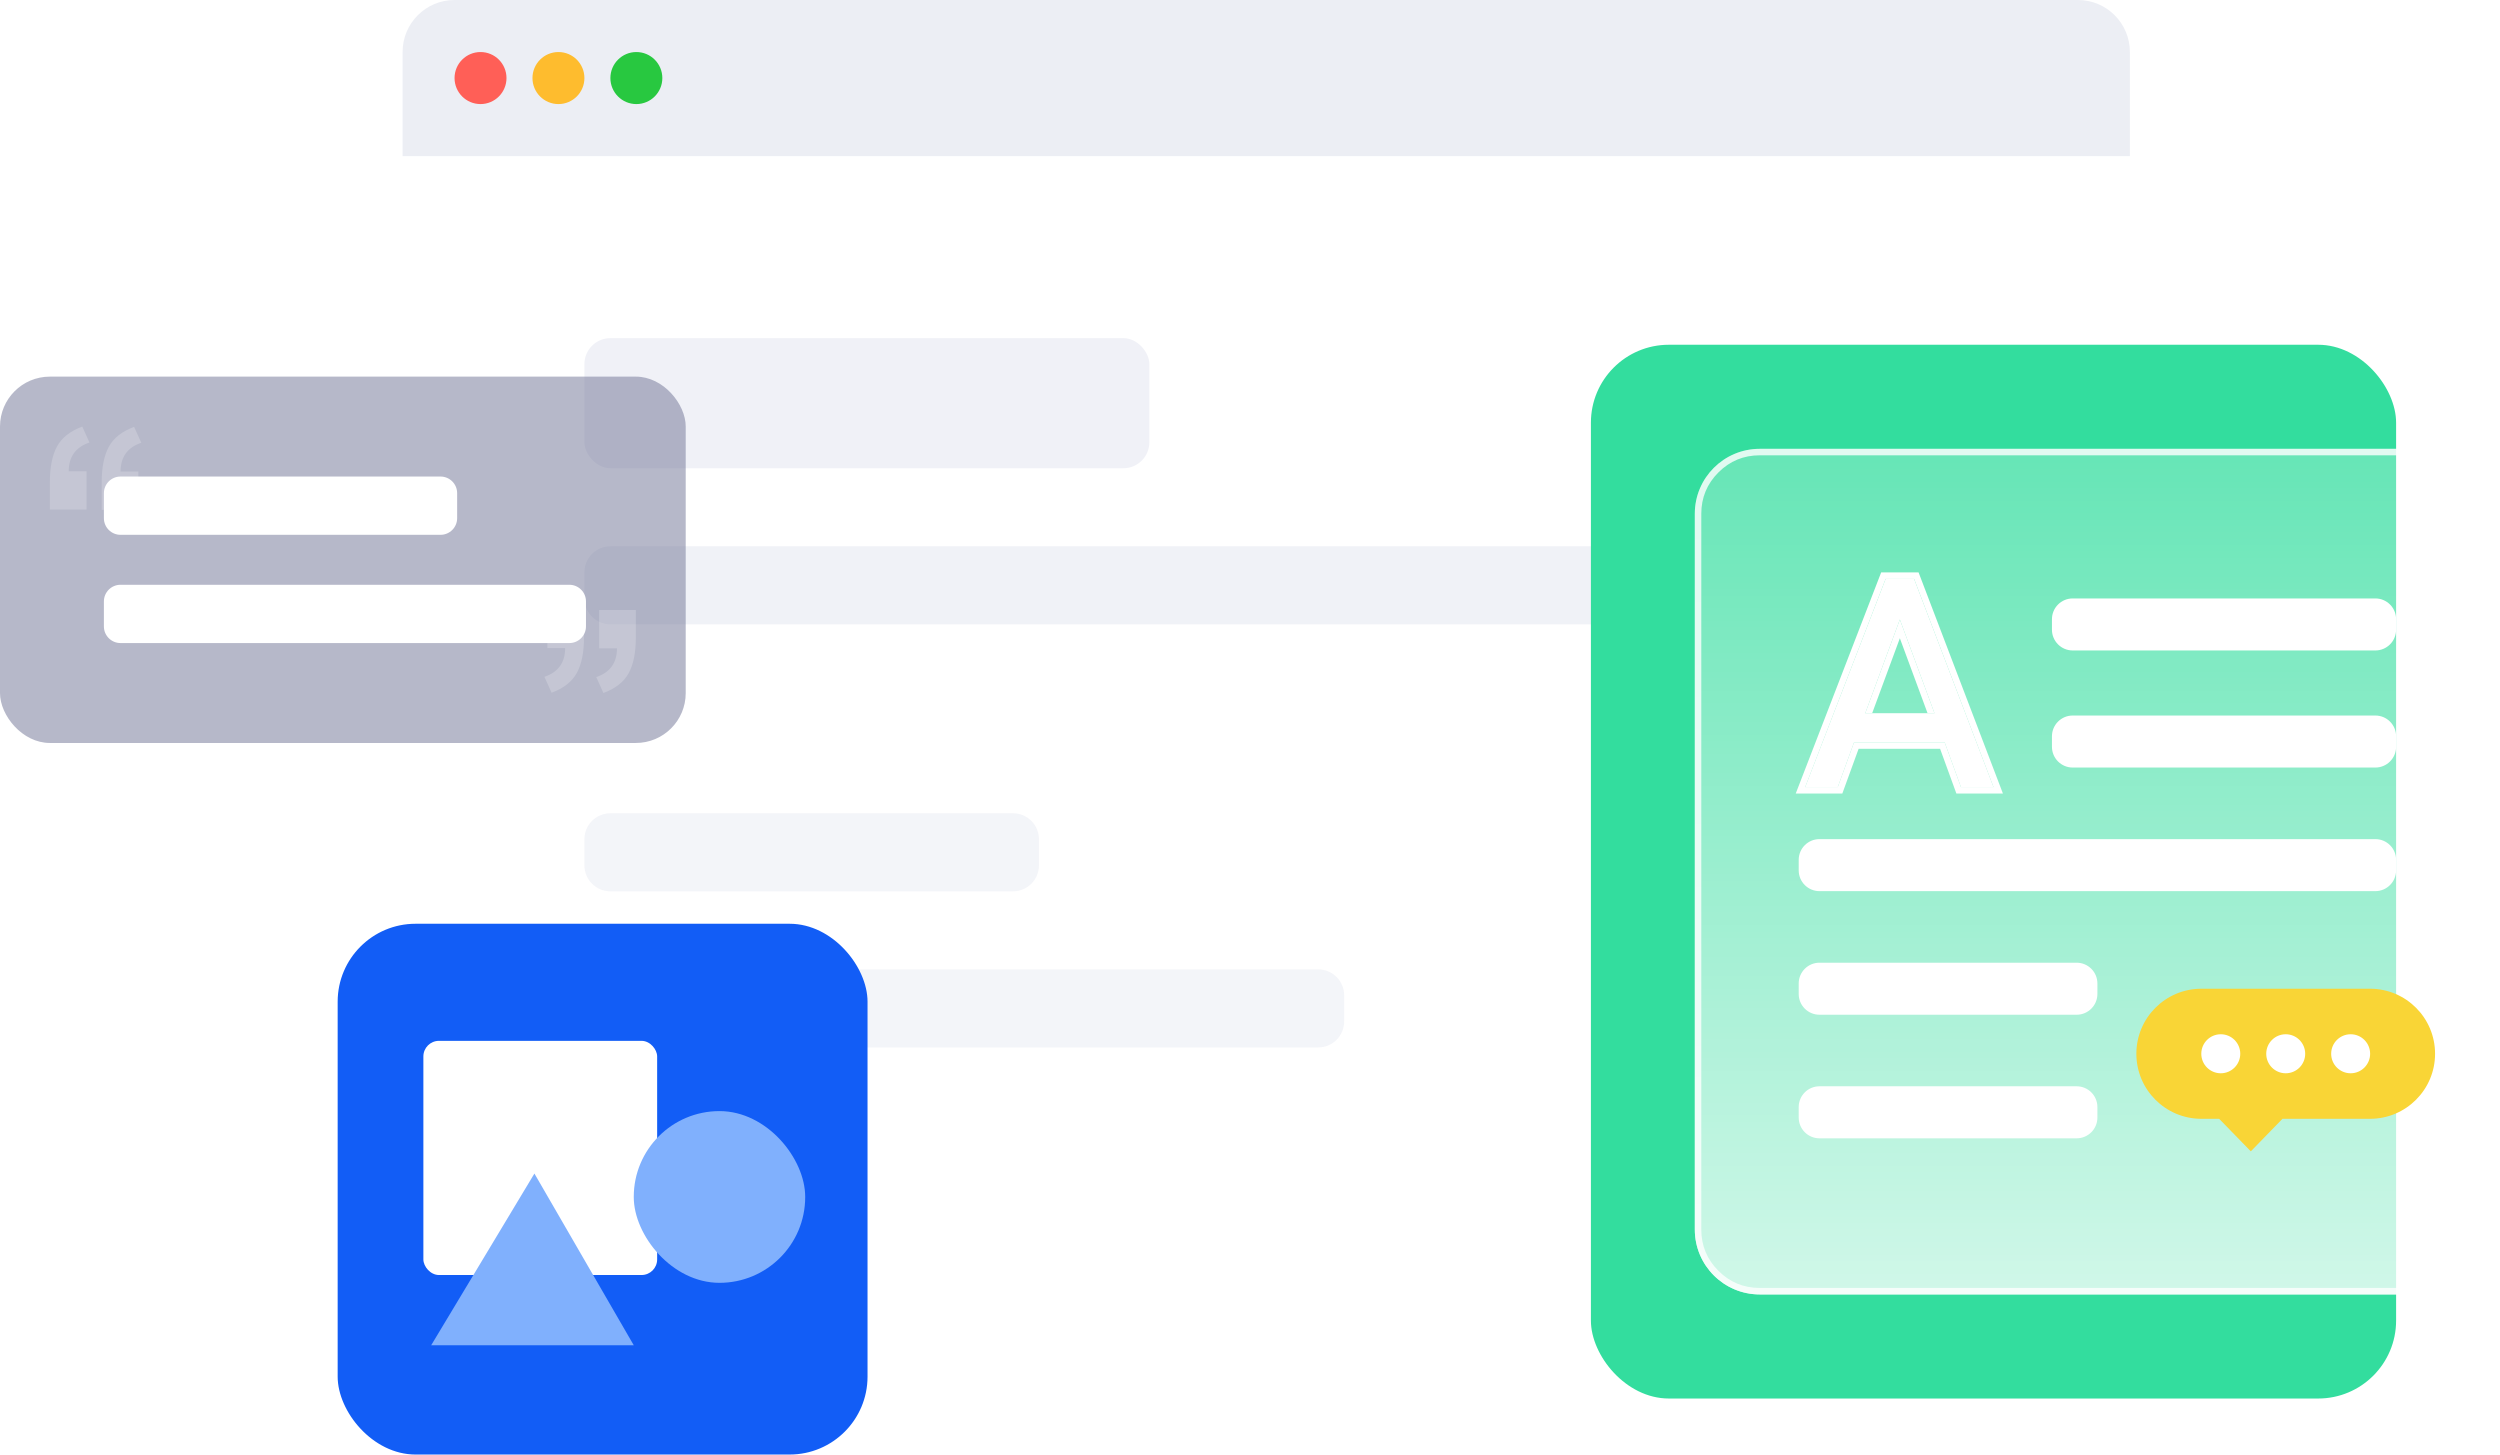 <svg xmlns="http://www.w3.org/2000/svg" xmlns:xlink="http://www.w3.org/1999/xlink" fill="none" version="1.1" width="385" height="224" viewBox="0 0 385 224"><defs><filter id="master_svg0_2_2290" filterUnits="objectBoundingBox" color-interpolation-filters="sRGB" x="0" y="0" width="1" height="1"><feFlood flood-opacity="0" result="BackgroundImageFix"/><feBlend mode="normal" in="SourceGraphic" in2="BackgroundImageFix" result="shape"/><feGaussianBlur in="BackgroundImageFix" stdDeviation="3.2"/><feComposite in2="SourceAlpha" operator="in" result="effect1_foregroundBlur"/><feBlend mode="normal" in="SourceGraphic" in2="effect1_foregroundBlur" result="shape"/></filter><filter id="master_svg1_2_2596" filterUnits="objectBoundingBox" color-interpolation-filters="sRGB" x="0" y="0" width="1" height="1"><feFlood flood-opacity="0" result="BackgroundImageFix"/><feBlend mode="normal" in="SourceGraphic" in2="BackgroundImageFix" result="shape"/><feGaussianBlur in="BackgroundImageFix" stdDeviation="5"/><feComposite in2="SourceAlpha" operator="in" result="effect1_foregroundBlur"/><feBlend mode="normal" in="SourceGraphic" in2="effect1_foregroundBlur" result="shape"/></filter><linearGradient x1="0.5" y1="0" x2="0.5" y2="1" id="master_svg2_2_2799"><stop offset="0%" stop-color="#FFFFFF" stop-opacity="0.25"/><stop offset="100%" stop-color="#FFFFFF" stop-opacity="0.77"/></linearGradient></defs><g><g><rect x="62" y="0" width="266" height="197.34" rx="8" fill="#FFFFFF" fill-opacity="1"/></g><g><path d="M62,8L62,24.041L328,24.041L328,8C328,3.582,324.418,0,320,0L70,0C65.582,0,62,3.582,62,8Z" fill="#ECEEF4" fill-opacity="1"/></g><g><rect x="90" y="52.074" width="87" height="20.035" rx="4" fill="#F0F1F7" fill-opacity="1"/></g><g style="opacity:0.5;"><path d="M90,88.13L90,92.15C90,94.359,91.791,96.15,94,96.15L296,96.15C298.209,96.15,300,94.359,300,92.15L300,88.13C300,85.92,298.209,84.13,296,84.13L94,84.13C91.791,84.13,90,85.92,90,88.13Z" fill="#E2E5EF" fill-opacity="1"/></g><g style="opacity:0.4;"><path d="M90,129.244L90,133.264C90,135.473,91.791,137.264,94,137.264L156,137.264C158.209,137.264,160,135.473,160,133.264L160,129.244C160,127.034,158.209,125.244,156,125.244L94,125.244C91.791,125.244,90,127.034,90,129.244Z" fill="#E2E5EF" fill-opacity="1"/></g><g style="opacity:0.4;"><path d="M90,153.285L90,157.306C90,159.515,91.791,161.306,94,161.306L203,161.306C205.209,161.306,207,159.515,207,157.306L207,153.285C207,151.076,205.209,149.285,203,149.285L94,149.285C91.791,149.285,90,151.076,90,153.285Z" fill="#E2E5EF" fill-opacity="1"/></g><g><ellipse cx="74" cy="12.021" rx="4" ry="4.007" fill="#FF5F57" fill-opacity="1"/></g><g><ellipse cx="86" cy="12.021" rx="4" ry="4.007" fill="#FEBC2E" fill-opacity="1"/></g><g><ellipse cx="98" cy="12.021" rx="4" ry="4.007" fill="#28C840" fill-opacity="1"/></g><g><g filter="url(#master_svg0_2_2290)"><rect x="0" y="58" width="105.6" height="56.417" rx="7.68" fill="#6F7295" fill-opacity="0.5"/></g><g style="opacity:0.2;"><path d="M21.309,78.515L15.661,78.515L15.661,74.298C15.661,71.974,16.029,70.138,16.765,68.791C17.502,67.443,18.799,66.423,20.654,65.736L21.76,68.188C19.631,68.905,18.568,70.383,18.568,72.62L21.309,72.62L21.309,78.515ZM13.328,78.472L7.68,78.472L7.68,74.255C7.68,71.931,8.048,70.095,8.784,68.748C9.521,67.4,10.818,66.38,12.673,65.693L13.777,68.146C11.648,68.864,10.585,70.342,10.585,72.578L13.328,72.578L13.328,78.472Z" fill="#FFFFFF" fill-opacity="1" style="mix-blend-mode:passthrough"/></g><g transform="matrix(-1,0,0,-1,195.84,213.448)" style="opacity:0.2;"><path d="M111.549,119.546L105.901,119.546L105.901,115.329C105.901,113.004,106.269,111.169,107.005,109.821C107.742,108.474,109.039,107.454,110.894,106.767L112,109.218C109.871,109.936,108.808,111.414,108.808,113.65L111.549,113.65L111.549,119.546ZM103.568,119.503L97.92,119.503L97.92,115.286C97.92,112.961,98.288,111.126,99.024,109.778C99.761,108.431,101.058,107.411,102.913,106.724L104.017,109.177C101.888,109.895,100.825,111.373,100.825,113.609L103.568,113.609L103.568,119.503Z" fill="#FFFFFF" fill-opacity="1" style="mix-blend-mode:passthrough"/></g><g><path d="M16,75.947L16,79.802C16,81.216,17.146,82.362,18.56,82.362L67.84,82.362C69.254,82.362,70.4,81.216,70.4,79.802L70.4,75.947C70.4,74.533,69.254,73.387,67.84,73.387L18.56,73.387C17.146,73.387,16,74.533,16,75.947Z" fill="#FFFFFF" fill-opacity="1"/></g><g><path d="M16,92.615L16,96.471C16,97.885,17.146,99.031,18.56,99.031L87.68,99.031C89.094,99.031,90.24,97.885,90.24,96.471L90.24,92.615C90.24,91.201,89.094,90.055,87.68,90.055L18.56,90.055C17.146,90.055,16,91.201,16,92.615Z" fill="#FFFFFF" fill-opacity="1"/></g></g><g><g><rect x="245" y="53.092" width="124" height="162.28" rx="12" fill="#33DD9E" fill-opacity="1"/></g><g filter="url(#master_svg1_2_2596)"><path d="M261,79.119L261,189.344C261,194.866,265.477,199.344,271,199.344L375,199.344C380.523,199.344,385,194.866,385,189.344L385,79.119C385,73.596,380.523,69.119,375,69.119L271,69.119C265.477,69.119,261,73.596,261,79.119Z" fill="url(#master_svg2_2_2799)" fill-opacity="1"/><path d="M261,79.119L261,189.344C261,194.866,265.477,199.344,271,199.344L375,199.344C380.523,199.344,385,194.866,385,189.344L385,79.119C385,73.596,380.523,69.119,375,69.119L271,69.119C265.477,69.119,261,73.596,261,79.119ZM262,79.119L262,189.344Q262,193.071,264.636,195.707Q267.272,198.344,271,198.344L375,198.344Q378.728,198.344,381.364,195.707Q384,193.071,384,189.344L384,79.119Q384,75.391,381.364,72.755Q378.728,70.119,375,70.119L271,70.119Q267.272,70.119,264.636,72.755Q262,75.391,262,79.119Z" fill-rule="evenodd" fill="#FFFFFF" fill-opacity="0.8"/></g><g><path d="M316,95.359L316,96.973C316,98.74,317.433,100.173,319.2,100.173L365.8,100.173C367.567,100.173,369,98.74,369,96.973L369,95.359C369,93.592,367.567,92.159,365.8,92.159L319.2,92.159C317.433,92.159,316,93.592,316,95.359Z" fill="#FFFFFF" fill-opacity="1"/></g><g><path d="M316,113.39L316,115.004C316,116.771,317.433,118.204,319.2,118.204L365.8,118.204C367.567,118.204,369,116.771,369,115.004L369,113.39C369,111.623,367.567,110.19,365.8,110.19L319.2,110.19C317.433,110.19,316,111.623,316,113.39Z" fill="#FFFFFF" fill-opacity="1"/></g><g><path d="M277,132.423L277,134.037C277,135.804,278.433,137.237,280.2,137.237L365.8,137.237C367.567,137.237,369,135.804,369,134.037L369,132.423C369,130.655,367.567,129.223,365.8,129.223L280.2,129.223C278.433,129.223,277,130.655,277,132.423Z" fill="#FFFFFF" fill-opacity="1"/></g><g><path d="M277,151.456L277,153.069C277,154.837,278.433,156.269,280.2,156.269L319.8,156.269C321.567,156.269,323,154.837,323,153.069L323,151.456C323,149.688,321.567,148.256,319.8,148.256L280.2,148.256C278.433,148.256,277,149.688,277,151.456Z" fill="#FFFFFF" fill-opacity="1"/></g><g><path d="M277,170.488L277,172.102C277,173.87,278.433,175.302,280.2,175.302L319.8,175.302C321.567,175.302,323,173.87,323,172.102L323,170.488C323,168.721,321.567,167.288,319.8,167.288L280.2,167.288C278.433,167.288,277,168.721,277,170.488Z" fill="#FFFFFF" fill-opacity="1"/></g><g><path d="M287.249,109.829L292.578,95.404L297.908,109.829M290.384,89.154L278,121.209L283.016,121.209L285.524,114.317L299.476,114.317L301.984,121.209L307,121.209L294.773,89.154L290.384,89.154Z" fill="#FFFFFF" fill-opacity="1" style="mix-blend-mode:passthrough"/><path d="M276.542,122.209L283.716,122.209L286.225,115.317L298.775,115.317L301.284,122.209L308.452,122.209L295.462,88.154L289.698,88.154L289.451,88.793L276.542,122.209ZM299.476,114.317L285.524,114.317L283.016,121.209L278,121.209L290.384,89.154L294.773,89.154L306.619,120.209L307,121.209L301.984,121.209L299.476,114.317ZM287.249,109.829L288.315,109.829L292.578,98.29L296.842,109.829L297.908,109.829L293.111,96.847L292.578,95.404L292.045,96.847L287.249,109.829Z" fill-rule="evenodd" fill="#FFFFFF" fill-opacity="1"/></g><g><g><path d="M329,162.28C329,167.812,333.485,172.297,339.017,172.297L341.75,172.297L346.625,177.306L351.5,172.297L364.983,172.297C370.515,172.297,375,167.812,375,162.28C375,156.747,370.515,152.263,364.983,152.263L339.017,152.263C333.485,152.263,329,156.747,329,162.28Z" fill="#F9D536" fill-opacity="1"/></g><g><ellipse cx="342" cy="162.28" rx="3" ry="3.005" fill="#FFFFFF" fill-opacity="1"/></g><g><ellipse cx="352" cy="162.28" rx="3" ry="3.005" fill="#FFFFFF" fill-opacity="1"/></g><g><ellipse cx="362" cy="162.28" rx="3" ry="3.005" fill="#FFFFFF" fill-opacity="1"/></g></g></g><g><g><rect x="52" y="142.259" width="81.6" height="81.741" rx="12" fill="#125DF6" fill-opacity="1"/></g><g><rect x="65.2" y="160.29" width="36" height="36.062" rx="2.4" fill="#FFFFFF" fill-opacity="1"/></g><g><rect x="97.6" y="171.109" width="26.4" height="26.446" rx="13.2" fill="#80B0FD" fill-opacity="1"/></g><g><path d="M66.4,207.171L97.6,207.171L82.3,180.725L66.4,207.171Z" fill="#80B0FD" fill-opacity="1"/></g></g></g></svg>